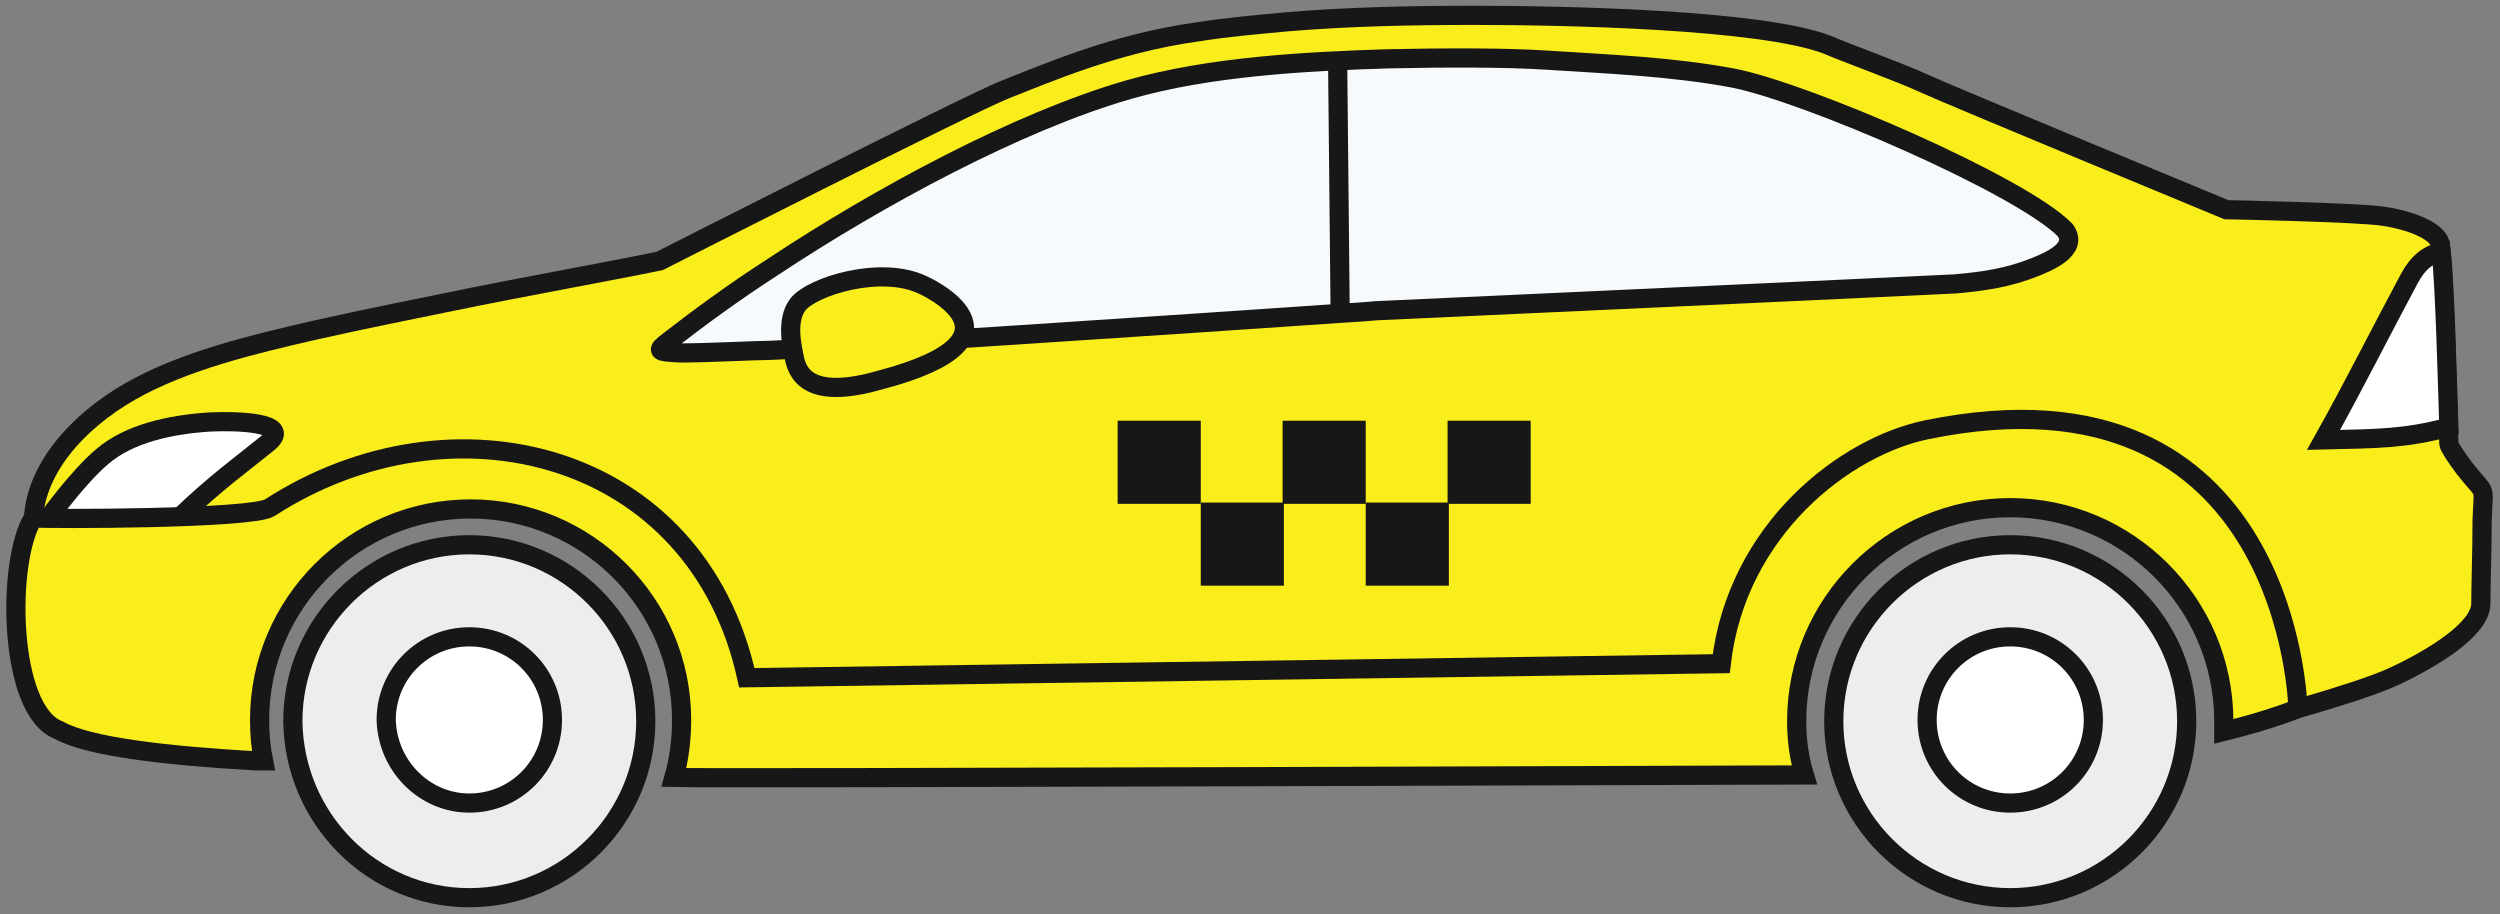 <?xml version="1.0" encoding="UTF-8"?> <!-- Generator: Adobe Illustrator 21.0.0, SVG Export Plug-In . SVG Version: 6.00 Build 0) --> <svg xmlns="http://www.w3.org/2000/svg" xmlns:xlink="http://www.w3.org/1999/xlink" id="Слой_1" x="0px" y="0px" viewBox="0 0 195.5 71.5" style="enable-background:new 0 0 195.5 71.5;" xml:space="preserve"><rect x="0" y="0" width="195.5" height="71.5" fill="#808080" stroke="none"/> <style type="text/css"> .st0{fill:#FAED1C;stroke:#171717;stroke-width:1.5;stroke-miterlimit:10;} .st1{fill:#FFFFFF;stroke:#171717;stroke-width:1.5;stroke-miterlimit:10;} .st2{fill:#F7FAFC;stroke:#171717;stroke-width:1.5;stroke-miterlimit:10;} .st3{fill:#43566B;} .st4{fill:#171717;} .st5{fill:#EDEDED;stroke:#171717;stroke-width:1.5;stroke-miterlimit:10;} .st6{fill:none;stroke:#171717;stroke-width:1.5;stroke-miterlimit:10;} </style> <g> <g> <g> <path class="st0" d="M100.7,1.7c-2.1,0.2-4.6,0.4-7.1,0.8c-6.5,0.9-11.9,3.3-15,4.5c-3,1.2-27,13.4-27,13.4 c-3.8,0.8-10.1,1.9-16.9,3.3c-2.4,0.5-6,1.2-10,2.1c-4.8,1.1-10.3,2.4-14.5,4.8C6,33,2.6,36.8,2.6,41c0,0.8,0,2.4,0,2.4 c5.6-0.4,10.2-0.7,15.8-1c10.9-5.7,17.4-7.9,23.4-5.4c6.5,2.7,12.8,8.7,13.7,22c27.4-0.3,55.3-0.4,82.6-0.7c0,0-0.4-12,7-16.7 s13-4.6,17.7-2.7c9.2,3.8,10.9,8.7,12.6,17.7c0,0,8.8-2.3,11.8-3.7s6.8-3.7,6.8-5.7c0-1.2,0.1-4.3,0.1-6.5c0.1-3,0.4-1.8-1.4-4.1 c-0.6-0.8-1.2-1.7-1.2-1.9c0-0.5-0.4-14.7-0.7-15.7s-2.4-1.8-4.5-2.1s-12.2-0.5-12.2-0.5s-22-9.1-23.7-9.9s-6.4-2.5-7.5-3 c-5.2-2-20.8-2.3-27.6-2.3C110.4,1.2,105.5,1.3,100.7,1.7z"></path> </g> <g> <path class="st1" d="M191.5,33.4c-0.1-3.1-0.3-11.1-0.6-13.7c-1,0.2-1.8,0.8-2.5,2.1c-2.2,4.1-4.4,8.5-6.7,12.6 C186.1,34.3,188.1,34.3,191.5,33.4z"></path> </g> <path class="st2" d="M52.4,26.6c2.2-1.7,4.9-3.7,8-5.7C68.7,15.4,79.6,9.5,88.3,7c6.3-1.8,13.8-2.2,20.2-2.4 c4.7-0.1,9.3-0.1,12.4,0.1c4.6,0.3,9.8,0.5,14.6,1.4c5.7,1.1,22.6,8.4,26,11.9c1.1,1.5-1.4,2.5-2.4,2.9c-2,0.8-3.9,1.1-6.2,1.3 c-10.3,0.5-45.3,2.1-45.3,2.1s-1,0.1-2.8,0.2c-10,0.7-43.3,2.9-44.7,2.9c-1.1,0-4.6,0.2-6.9,0.2C51.4,27.5,51.2,27.5,52.4,26.6z"></path> <g> <path class="st0" d="M62.1,27.9c-0.1-0.6-0.7-2.8,0.3-4.1c1.1-1.4,6.5-3.1,9.8-1.5c0,0,9.1,4.1-3.3,7.4 C63.7,31.2,62.4,29.6,62.1,27.9z"></path> <path class="st3" d="M63.3,24.4L63.3,24.4L63.3,24.4z"></path> </g> <g> <path class="st1" d="M3.8,40.5c0,0,2.3-3.2,4.2-4.8c2.1-1.8,5.3-2.5,8.4-2.7l0,0c2-0.1,6.5,0,4.6,1.6c-2.1,1.7-4.2,3.2-7,5.9 c-1.7,0.2-3.7,0.3-5.4,0.2l0,0C7,40.7,5.3,40.6,3.8,40.5z"></path> </g> <g> <rect x="93.9" y="39.3" class="st4" width="6.5" height="6.5"></rect> <rect x="106.8" y="39.3" class="st4" width="6.5" height="6.5"></rect> <rect x="100.3" y="32.9" class="st4" width="6.5" height="6.5"></rect> <rect x="87.4" y="32.9" class="st4" width="6.5" height="6.5"></rect> <rect x="113.2" y="32.9" class="st4" width="6.5" height="6.5"></rect> </g> <path class="st5" d="M36.7,70.2c7.6,0,13.8-6.2,13.8-13.8s-6.2-13.8-13.8-13.8s-13.8,6.2-13.8,13.8C23,64,29.1,70.2,36.7,70.2z"></path> <path class="st1" d="M36.7,62.8c3.6,0,6.5-2.9,6.5-6.5s-2.9-6.5-6.5-6.5s-6.5,2.9-6.5,6.5C30.3,59.9,33.2,62.8,36.7,62.8z"></path> <path class="st5" d="M157.2,70.2c7.6,0,13.8-6.2,13.8-13.8s-6.2-13.8-13.8-13.8s-13.8,6.2-13.8,13.8S149.6,70.2,157.2,70.2z"></path> <path class="st0" d="M140.5,56.4c0-9.2,7.5-16.7,16.7-16.7s16.7,7.5,16.7,16.7c0,0.3,0,0.5,0,0.8c4-1,5.8-1.8,5.8-1.8 s-0.6-27.6-29-21.8c-6.4,1.3-14.9,7.8-16.1,18.3L58.4,53c-3.9-17.8-23.1-22.5-37.3-13.3c-1.4,0.9-17.5,0.9-18.5,0.8 c-2.1,3.3-2,15.1,2,16.6c2.3,1.3,8.4,2,15.4,2.4c0.2,0,0.4,0,0.6,0c-0.2-1-0.3-2.1-0.3-3.2c0-9.1,7.4-16.5,16.5-16.5 s16.5,7.4,16.5,16.5c0,1.6-0.2,3.1-0.6,4.5c3.5,0.1,86.5-0.2,88.4-0.2C140.7,59.3,140.5,57.9,140.5,56.4z"></path> <path class="st1" d="M157.2,62.8c3.6,0,6.5-2.9,6.5-6.5s-2.9-6.5-6.5-6.5s-6.5,2.9-6.5,6.5S153.6,62.8,157.2,62.8z"></path> <line class="st6" x1="104.6" y1="4.5" x2="104.8" y2="24.4"></line> </g> </g> </svg> 